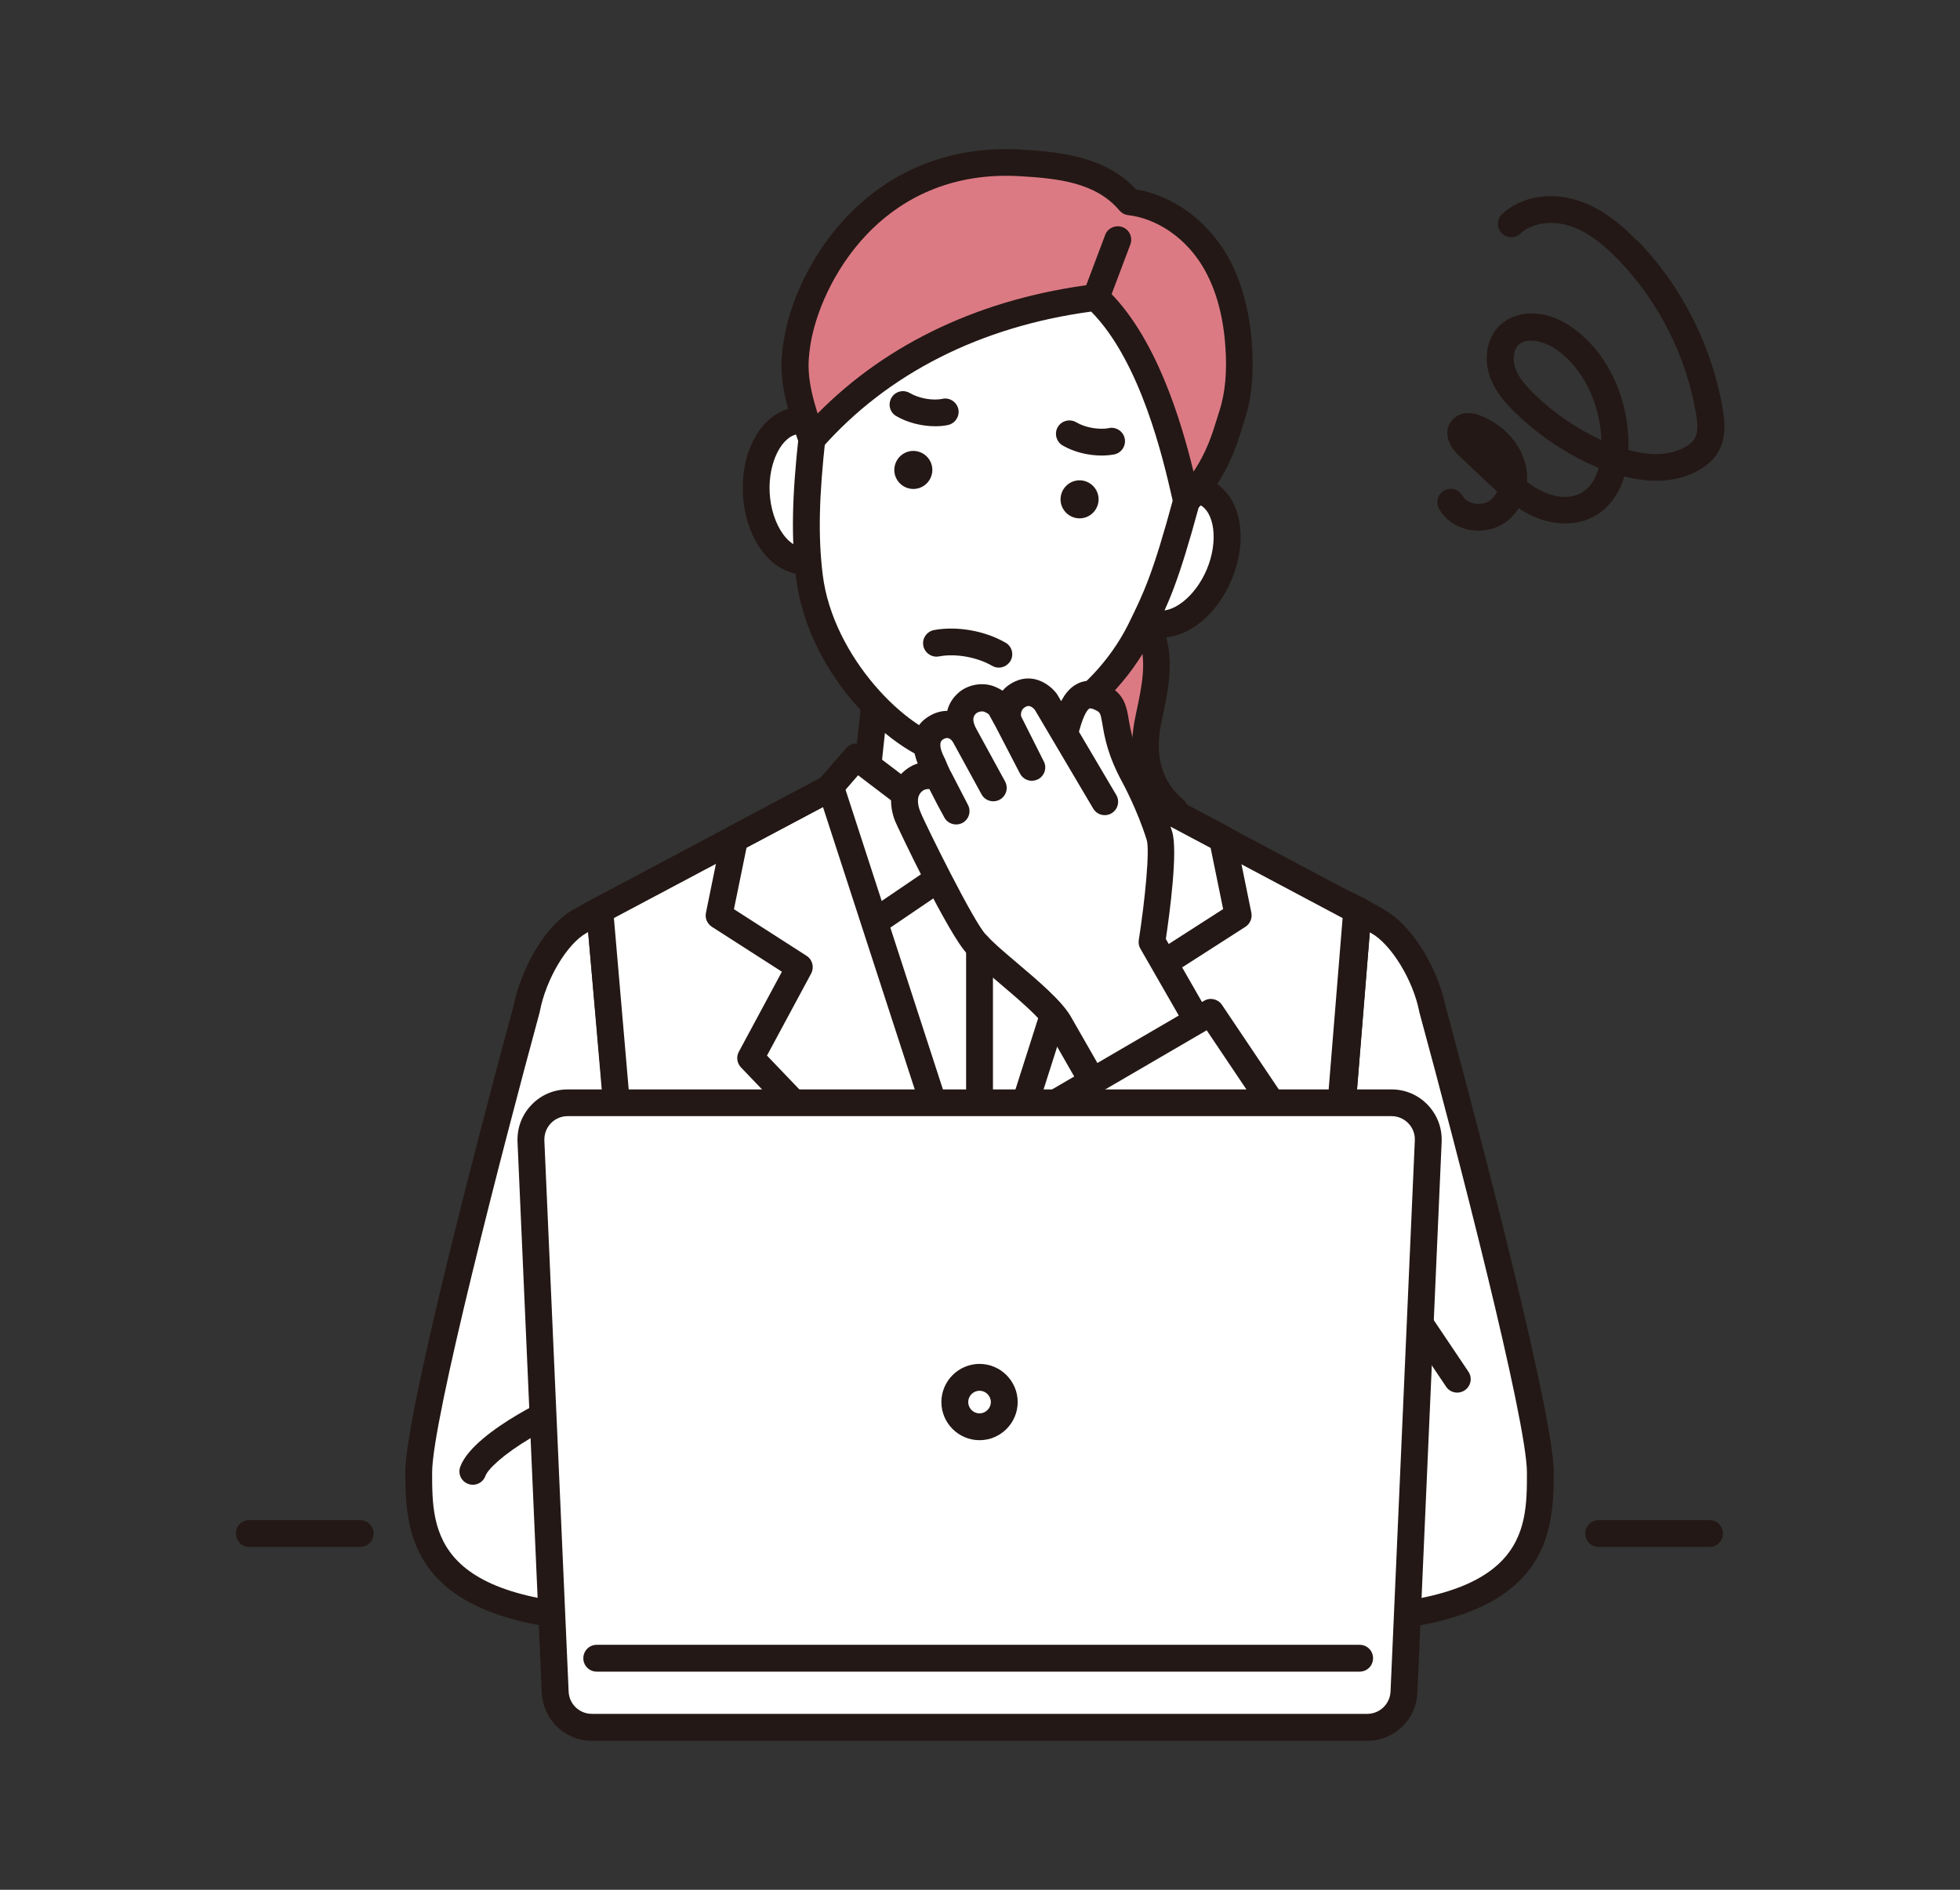 <?xml version="1.0" encoding="UTF-8"?>
<svg id="_レイヤー_2" data-name="レイヤー 2" xmlns="http://www.w3.org/2000/svg" xmlns:xlink="http://www.w3.org/1999/xlink" viewBox="0 0 168 162">
  <rect x="0" y="0" width="168" height="162" fill="#333333" stroke="none"/>
  <defs>
    <style>
      .cls-1 {
        fill: none;
      }

      .cls-2 {
        fill: #231815;
      }

      .cls-3 {
        fill: #fff;
      }

      .cls-4 {
        fill: #dc7a84;
      }

      .cls-5 {
        clip-path: url(#clippath);
      }
    </style>
    <clipPath id="clippath">
      <rect class="cls-1" width="168" height="162"/>
    </clipPath>
  </defs>
  <g id="_レイヤー_1-2" data-name="レイヤー 1">
    <g class="cls-5">
      <g>
        <g>
          <path class="cls-3" d="M118.09,78.98l-1.69-.94-3.13,38.53-.46,22.3c18.64,0,19.22-6.9,19.22-12.65s-9.25-39.72-9.25-39.72c-.57-2.95-2.61-6.37-4.69-7.52Z"/>
          <path class="cls-2" d="M118.65,77.97l-1.69-.94c-.34-.19-.76-.19-1.1,0-.34.18-.57.53-.6.92l-3.13,38.53c-.05.63.42,1.19,1.05,1.24.64.05,1.19-.42,1.24-1.05l2.99-36.75.12.07c1.71.95,3.6,4.04,4.12,6.73,0,.03.01.06.02.09,3.19,11.7,9.21,34.99,9.21,39.42,0,5.13,0,11.5-18.07,11.5-.64,0-1.15.51-1.15,1.15s.51,1.15,1.15,1.15c8.65,0,14.34-1.47,17.41-4.5,2.73-2.7,2.96-6.07,2.96-9.3,0-5.79-8.77-38.09-9.28-39.98-.58-2.96-2.7-6.84-5.25-8.26Z"/>
        </g>
        <g>
          <path class="cls-3" d="M51.41,78.04l-1.69.94c-2.07,1.15-4,4.57-4.57,7.52,0,0-9.25,33.96-9.25,39.72s.57,12.65,19.22,12.65l-.26-22.3-3.44-38.53Z"/>
          <path class="cls-2" d="M55.11,137.72c-18.07,0-18.07-6.38-18.07-11.5,0-4.43,6.03-27.72,9.21-39.42,0-.03.01-.06.02-.09.53-2.78,2.33-5.8,4-6.73l.14-.08,3.29,36.77c.06.63.62,1.1,1.25,1.04.63-.06,1.1-.62,1.04-1.25l-3.44-38.53c-.03-.39-.26-.73-.61-.91-.34-.18-.76-.18-1.1.01l-1.69.94c-2.56,1.43-4.55,5.31-5.13,8.26-.52,1.89-9.28,34.19-9.28,39.98,0,3.23.23,6.61,2.96,9.3,3.06,3.03,8.76,4.5,17.41,4.5.64,0,1.15-.51,1.15-1.15s-.51-1.15-1.15-1.15Z"/>
        </g>
        <g>
          <path class="cls-3" d="M40.53,126.13l9.96-6.2c-2.33.2-9.15,3.97-9.96,6.2Z"/>
          <path class="cls-2" d="M50.39,118.78c-1.59.14-4.24,1.43-6.04,2.5-1.91,1.13-4.31,2.83-4.9,4.46-.22.6.09,1.26.69,1.47.13.05.26.07.39.07.47,0,.91-.29,1.08-.76.21-.58,1.53-1.85,3.92-3.27,2.25-1.34,4.25-2.11,5.06-2.18.63-.06,1.1-.61,1.05-1.25-.06-.63-.61-1.1-1.25-1.05Z"/>
        </g>
        <g>
          <polygon class="cls-3" points="75.14 58.71 74.3 66.6 83.96 74.65 93.63 66.6 92.79 58.71 75.14 58.71"/>
          <path class="cls-2" d="M93.93,58.59c-.06-.58-.56-1.03-1.14-1.03h-17.65c-.59,0-1.08.44-1.14,1.03l-.84,7.89c-.04.38.11.76.41,1.01l9.67,8.06c.21.18.47.27.74.27s.52-.09.74-.27l9.67-8.06c.3-.25.45-.62.41-1.01l-.84-7.89ZM83.96,73.16l-8.46-7.05.67-6.25h15.59l.67,6.25-8.46,7.05Z"/>
        </g>
        <g>
          <g>
            <polygon class="cls-3" points="83.96 72.93 71.15 68.51 51.52 78.04 51.53 78.12 54.85 116.57 113.27 116.57 116.41 78.04 96.99 68.65 83.96 72.93"/>
            <path class="cls-2" d="M116.91,77l-19.41-9.39c-.27-.13-.58-.15-.86-.06l-12.66,4.16-12.44-4.3c-.29-.1-.6-.08-.88.05l-19.63,9.53c-.43.21-.68.66-.64,1.13l3.33,38.53c.05.6.55,1.05,1.14,1.05.03,0,.07,0,.1,0,.63-.05,1.1-.61,1.05-1.24l-3.26-37.74,18.49-8.98,12.36,4.27c.24.08.5.08.73,0l12.59-4.13,18.29,8.84-3.07,37.74c-.05.63.42,1.19,1.05,1.24.64.05,1.19-.42,1.24-1.05l3.13-38.53c.04-.47-.22-.92-.65-1.13Z"/>
          </g>
          <g>
            <g>
              <polygon class="cls-3" points="70.88 67.79 73.51 80.03 83.96 72.93 73.39 64.89 70.88 67.79"/>
              <path class="cls-2" d="M84.66,72.01l-10.57-8.04c-.48-.37-1.17-.3-1.56.16l-2.52,2.9c-.24.27-.33.64-.26,1l2.63,12.24c.08.37.34.68.7.83.14.06.28.08.43.08.23,0,.45-.07.65-.2l10.46-7.1c.31-.21.49-.55.5-.92.01-.37-.16-.72-.45-.95ZM74.27,78.12l-2.15-10.01,1.43-1.65,8.44,6.42-7.72,5.24Z"/>
            </g>
            <g>
              <polygon class="cls-3" points="83.96 72.93 94.42 80.03 97.05 67.79 94.54 64.89 83.96 72.93"/>
              <path class="cls-2" d="M95.41,64.13c-.4-.46-1.08-.53-1.56-.16l-10.57,8.04c-.29.22-.46.58-.45.95,0,.37.2.71.5.92l10.46,7.1c.19.13.42.2.65.2.14,0,.29-.03.43-.08.35-.14.62-.45.7-.83l2.63-12.24c.08-.35-.02-.72-.26-.99l-2.52-2.9ZM93.66,78.12l-7.72-5.24,8.44-6.42,1.43,1.65-2.15,10.01Z"/>
            </g>
          </g>
          <path class="cls-2" d="M83.96,71.78c-.64,0-1.15.51-1.15,1.15v33.87c0,.63.51,1.15,1.15,1.15s1.15-.51,1.15-1.15v-33.87c0-.63-.51-1.15-1.15-1.15Z"/>
        </g>
        <g>
          <polygon class="cls-3" points="83.96 106.8 71.2 67.52 51.41 78.04 51.41 78.12 54.73 116.57 113.16 116.57 116.29 78.04 96.49 67.52 83.96 106.8"/>
          <path class="cls-2" d="M116.83,77.02l-19.8-10.52c-.3-.16-.66-.18-.97-.05-.32.13-.56.39-.66.72l-11.44,35.88-11.66-35.89c-.1-.32-.35-.58-.66-.71-.31-.13-.67-.11-.97.05l-19.8,10.52c-.41.22-.65.65-.61,1.11l3.33,38.53c.05.6.55,1.05,1.14,1.05.03,0,.07,0,.1,0,.63-.05,1.1-.61,1.05-1.24l-3.26-37.77,17.92-9.52,12.34,37.98c.15.47.6.79,1.09.79h0c.5,0,.94-.32,1.09-.8l12.11-37.97,17.91,9.52-3.07,37.77c-.05.63.42,1.19,1.05,1.24.63.05,1.19-.42,1.24-1.05l3.13-38.53c.04-.46-.2-.89-.61-1.11Z"/>
        </g>
        <path class="cls-2" d="M65.73,90.51l3.8-7.06c.28-.53.11-1.19-.39-1.51l-6.23-4,1.08-5.28,7.76-4.12c.56-.3.77-.99.48-1.56-.3-.56-1-.77-1.55-.48l-8.24,4.38c-.3.16-.52.45-.59.79l-1.34,6.58c-.1.47.11.94.51,1.2l6,3.85-3.69,6.86c-.24.44-.16.98.18,1.34l15.42,16.1c.23.24.53.35.83.35.29,0,.57-.11.79-.32.46-.44.47-1.17.04-1.63l-14.84-15.5Z"/>
        <path class="cls-2" d="M105.9,71.66c-.07-.34-.28-.62-.59-.79l-8.24-4.38c-.56-.3-1.26-.09-1.55.48-.3.56-.09,1.26.48,1.56l7.76,4.12,1.08,5.28-6.23,4c-.51.32-.68.98-.39,1.51l3.8,7.06-14.84,15.5c-.44.46-.42,1.19.04,1.63.22.21.51.32.79.32.3,0,.6-.12.83-.35l15.42-16.1c.34-.36.42-.9.18-1.34l-3.69-6.86,6-3.85c.4-.26.6-.73.51-1.2l-1.34-6.58Z"/>
        <g>
          <g>
            <path class="cls-4" d="M98.42,61.68c.53-2.51,1.19-5.21.13-7.58,0,0-2-3.8-6.98.39-4.98,4.19-2.69,9.25.98,12.32,1.6,1.34,5.52,3.51,8.11,2.59-2.61-2.2-2.77-5.22-2.23-7.73Z"/>
            <path class="cls-2" d="M101.4,68.53c-1.83-1.55-2.46-3.77-1.85-6.61l.07-.35c.54-2.5,1.14-5.34-.02-7.94-.01-.02-.02-.04-.03-.07-.09-.18-.96-1.73-2.92-2.11-1.75-.34-3.71.38-5.82,2.16-2.14,1.8-3.28,3.98-3.28,6.29,0,2.69,1.55,5.53,4.25,7.79,1.1.92,4.43,3.08,7.47,3.08.61,0,1.2-.09,1.77-.28.39-.14.67-.47.75-.88.07-.41-.07-.82-.39-1.09ZM96.65,67.88c-1.45-.57-2.72-1.41-3.37-1.95-2.18-1.83-3.43-4.03-3.43-6.03,0-1.64.83-3.16,2.46-4.53,1.33-1.12,2.53-1.7,3.49-1.7.13,0,.26.01.39.03.82.15,1.26.77,1.35.92.83,1.91.33,4.23-.15,6.47l-.07.35c-.57,2.68-.25,5.03.94,6.93-.49-.1-1.03-.26-1.59-.48Z"/>
          </g>
          <g>
            <g>
              <path class="cls-3" d="M103.19,42.17c-.42-.18-.87-.24-1.33-.2l-3.39,11.28s.04.02.06.03c2.01.85,4.69-.96,5.98-4.03,1.29-3.07.7-6.24-1.31-7.09Z"/>
              <path class="cls-2" d="M103.64,41.11c-.59-.25-1.22-.34-1.89-.28-.63.06-1.1.62-1.04,1.25.06.63.62,1.1,1.25,1.04.28-.03.54.01.78.11,1.38.58,1.71,3.19.7,5.58-1,2.39-3.09,3.98-4.47,3.42-.55-.28-1.23-.07-1.52.48-.3.56-.1,1.26.46,1.56.05.03.1.05.16.08.49.2.99.3,1.51.3,2.28,0,4.71-1.91,5.98-4.94,1.56-3.71.71-7.49-1.93-8.59ZM99.01,52.25s0,0,0,0c0,0,0,0,0,0ZM99.01,52.25s0,0,0,0c0,0,0,0,0,0Z"/>
            </g>
            <g>
              <path class="cls-3" d="M64.83,42.27c.16,3.32,2.06,5.94,4.24,5.83.05,0,.09,0,.13-.01l.6-11.76c-.42-.2-.86-.3-1.32-.27-2.18.11-3.82,2.89-3.66,6.21Z"/>
              <path class="cls-2" d="M70.3,35.29c-.6-.29-1.23-.41-1.87-.38-2.86.14-4.95,3.4-4.75,7.42.09,1.83.65,3.54,1.58,4.82.98,1.35,2.31,2.1,3.68,2.1.06,0,.12,0,.18,0,.08,0,.15,0,.22-.02.63-.08,1.08-.65,1-1.28-.08-.63-.65-1.08-1.28-1-.01,0-.03,0-.05,0-.88.04-1.57-.71-1.89-1.16-.66-.91-1.08-2.21-1.15-3.58-.13-2.6,1.07-4.94,2.57-5.01.25-.01.52.04.77.16.57.27,1.26.03,1.53-.55.27-.57.03-1.26-.55-1.53Z"/>
            </g>
            <g>
              <path class="cls-3" d="M87.14,20.35c-17.02-3-17.33,15.96-17.33,15.96,0,0-.15.65-.19.98-.6,5.43-.64,8.93-.24,12.12.96,7.77,7.89,14.38,11.98,15.1,4.09.72,12.47-2.76,16.34-10.41,1.4-2.85,2.18-4.43,4-11.15.09-.32.11-.65.16-.97,0-.04.01-.07.02-.11,2.09-9.7,2.29-18.52-14.73-21.52Z"/>
              <path class="cls-2" d="M87.34,19.22c-5.1-.9-9.31-.01-12.51,2.63-5.65,4.66-6.13,13.14-6.17,14.32-.08.36-.17.86-.18,1-.6,5.37-.67,8.96-.24,12.39,1.05,8.49,8.47,15.3,12.92,16.09.43.08.88.11,1.36.11,2.25,0,5.01-.82,7.66-2.31,3.68-2.07,6.72-5.2,8.55-8.82,0,0,.01-.03.01-.03,1.43-2.92,2.22-4.52,4.07-11.34.08-.3.12-.59.15-.85.01-.09.02-.17.04-.28v-.05c1.17-5.41,1.84-11.03-1.12-15.43-2.5-3.71-7.25-6.14-14.54-7.43ZM100.75,41.63s-.01.06-.02.09v.08c-.03.1-.04.21-.05.31-.03.2-.05.38-.09.54-1.79,6.61-2.54,8.14-3.91,10.93-3.25,6.42-10.08,9.88-14.12,9.88-.36,0-.69-.03-1-.08-3.74-.66-10.16-7.01-11.04-14.1-.4-3.24-.33-6.67.25-11.85.02-.21.13-.71.16-.83h0c.02-.08.03-.17.03-.26,0-.08.21-8.49,5.34-12.72,2.66-2.19,6.24-2.91,10.64-2.13,6.64,1.17,10.9,3.28,13.03,6.45,2.35,3.49,2.01,8,.78,13.7Z"/>
            </g>
          </g>
          <g>
            <path class="cls-2" d="M80.81,34.19c-.89.17-2.03-.03-2.83-.5-.55-.32-1.25-.14-1.57.41-.32.55-.14,1.25.41,1.57.96.56,2.19.87,3.34.87.37,0,.73-.03,1.07-.1.62-.12,1.03-.72.92-1.34-.12-.62-.72-1.03-1.34-.92Z"/>
            <path class="cls-2" d="M95.08,36.7c-.9.16-2.06-.04-2.83-.5-.55-.32-1.25-.14-1.58.4-.32.55-.14,1.25.4,1.58.95.56,2.18.87,3.35.87.36,0,.72-.03,1.06-.09.62-.11,1.04-.71.93-1.34-.11-.62-.71-1.04-1.34-.93Z"/>
            <path class="cls-2" d="M86.18,55.09c-1.75-1.02-4.15-1.44-6.12-1.08-.62.12-1.04.72-.92,1.34.12.62.72,1.04,1.34.92,1.43-.27,3.26.06,4.55.8.18.11.38.16.58.16.4,0,.78-.21,1-.57.32-.55.13-1.25-.42-1.57Z"/>
            <path class="cls-2" d="M78.57,38.68c-.89-.16-1.73.44-1.89,1.32-.16.89.44,1.73,1.32,1.89.89.16,1.73-.44,1.89-1.32.16-.89-.44-1.73-1.32-1.89Z"/>
            <path class="cls-2" d="M92.82,41.2c-.89-.16-1.73.44-1.89,1.32-.16.89.44,1.73,1.32,1.89.89.16,1.73-.44,1.89-1.32.16-.89-.44-1.73-1.32-1.89Z"/>
          </g>
          <g>
            <path class="cls-4" d="M103.77,21.82c-1.54-2.32-4.08-4.16-6.96-4.5-2.37-2.8-6.08-3.16-9.43-3.35-12.5-.69-18.17,9.65-19.08,15.44-.35,2.24-.25,3.94,1.28,8.25,6.23-7.08,14.83-10.98,24.35-12.15,5.08,4.72,7.06,14.44,7.77,17.44,2.64-2.72,3.27-5.38,3.89-7.32.62-1.94.71-4,.57-6.02-.2-2.72-.85-5.48-2.39-7.79Z"/>
            <path class="cls-2" d="M104.73,21.18c-1.76-2.64-4.47-4.46-7.34-4.94-2.6-2.78-6.33-3.22-9.94-3.42-12.79-.71-19.22,9.69-20.28,16.41-.38,2.42-.28,4.27,1.33,8.81.14.38.47.67.87.74.4.08.81-.06,1.08-.37,5.62-6.38,13.59-10.42,23.08-11.7,4.27,4.33,6.18,12.7,6.92,15.91.05.21.09.41.13.58.1.41.41.73.81.85.1.03.2.04.31.04.31,0,.61-.12.83-.35,2.58-2.66,3.39-5.29,3.99-7.21.06-.19.12-.38.17-.56.6-1.86.8-3.98.62-6.46-.24-3.33-1.11-6.14-2.58-8.35ZM104.5,35.29c-.06.19-.12.38-.18.58-.41,1.33-.9,2.91-2.02,4.56-1.02-4.2-3.2-11.7-7.57-15.76-.21-.2-.49-.31-.78-.31-.05,0-.09,0-.14,0-9.57,1.18-17.73,5-23.73,11.09-.87-2.79-.89-4.14-.62-5.87.4-2.57,1.9-6.42,4.89-9.54,2.35-2.45,6.51-5.3,12.99-4.94,3.39.19,6.59.55,8.61,2.94.19.22.45.37.74.4,2.36.28,4.66,1.78,6.14,4,1.25,1.88,1.99,4.31,2.2,7.24.16,2.18-.01,4.01-.52,5.59Z"/>
          </g>
          <path class="cls-2" d="M96.21,19.47c-.59-.22-1.26.08-1.48.67l-1.87,4.96c-.22.59.08,1.26.67,1.48.13.05.27.07.41.07.46,0,.9-.28,1.08-.74l1.87-4.96c.22-.59-.08-1.26-.67-1.48Z"/>
        </g>
        <path class="cls-2" d="M30.87,130.31h-9.5c-.64,0-1.15.51-1.15,1.15s.51,1.15,1.15,1.15h9.5c.64,0,1.15-.51,1.15-1.15s-.51-1.15-1.15-1.15Z"/>
        <path class="cls-2" d="M146.53,130.31h-9.5c-.64,0-1.15.51-1.15,1.15s.51,1.15,1.15,1.15h9.5c.64,0,1.15-.51,1.15-1.15s-.51-1.15-1.15-1.15Z"/>
        <g>
          <g>
            <path class="cls-3" d="M80.44,66.65s0,0,0,0c.47.97,1.11,2.18,1.49,2.86l-1.48-2.86Z"/>
            <path class="cls-3" d="M99.37,71.63c-.71-2.32-1.83-4.53-2.16-5.13-2.3-4.19-1.04-5.7-2.63-6.62-1.95-1.13-2.74.47-3.35,2.97l3.44,5.83-4.17-7.06-.88-1.48s-.91-1.24-2.15-.68c-1.48.67-1.08,2.26-1.08,2.26l2.03,4.03-2.08-4-.59-1.07c-.2-.36-.55-.58-.93-.74-.63-.27-1.4-.11-1.89.27-.61.51-1.05,1.41-.29,2.8l2.46,4.5-2.46-4.5s-.9-1.52-2.41-.65c-.94.54-1.11,1.61-.31,3.14.1.27.29.68.51,1.14,0,0,0,0,0,0l1.48,2.86c-.39-.68-1.02-1.89-1.49-2.86-.07-.03-1.06-.46-1.97.13-.94.62-1.24,1.76-.7,3.16.28.74,4.77,9.99,5.96,11.03,1.23,1.47,5.86,4.75,7.02,6.72l3.35,5.86,9-5.2-4.38-7.63s1.15-7.43.64-9.08Z"/>
            <path class="cls-2" d="M99.93,80.49c.32-2.16,1.05-7.54.54-9.2-.69-2.24-1.77-4.48-2.25-5.35-1.08-1.98-1.3-3.29-1.47-4.25-.17-1.03-.35-2.09-1.6-2.81-.97-.56-1.87-.67-2.67-.33-.67.29-1.16.85-1.52,1.56l-.33-.56s-.04-.06-.06-.09c-.51-.69-1.9-1.8-3.55-1.05-.47.21-.83.49-1.09.8-.22-.15-.44-.25-.62-.33-.98-.42-2.21-.25-3.07.43,0,0-.01.01-.02.02-.54.45-.88,1-1.03,1.61-.47,0-.98.12-1.51.43-1.85,1.07-1.45,2.99-1.02,4.08-.26.08-.53.2-.8.38-1.42.93-1.86,2.67-1.15,4.53.15.39,4.62,9.84,6.2,11.41.56.65,1.56,1.5,2.72,2.48,1.58,1.34,3.55,3.01,4.15,4.02l3.35,5.86c.21.37.6.58,1,.58.19,0,.39-.05.57-.15.55-.32.74-1.02.43-1.57l-3.36-5.87c-.8-1.36-2.76-3.02-4.65-4.62-1.06-.9-2.06-1.75-2.49-2.26-.04-.04-.08-.08-.12-.12-.95-.88-5.24-9.54-5.64-10.57-.23-.59-.36-1.38.26-1.79.17-.11.37-.13.53-.12.46.92.98,1.9,1.29,2.45.31.55,1,.74,1.55.45.55-.3.76-.98.47-1.54l-1.48-2.86s-.02-.04-.04-.06c-.19-.4-.34-.74-.42-.95-.02-.04-.03-.09-.06-.13-.45-.87-.49-1.41-.13-1.62.15-.09.5-.29.84.23l2.45,4.48c.3.56,1,.76,1.56.46.38-.21.6-.6.6-1.01,0-.19-.05-.38-.14-.55l-2.46-4.5s0,0,0,0c-.49-.9-.17-1.2,0-1.35.17-.13.5-.21.71-.11.3.13.37.22.38.24l.58,1.06,2.07,3.99c.14.26.36.45.61.54,0,0,0,0,0,0,0,0,0,0,0,0,0,0,0,0,0,0,0,0,0,0,0,0h0c.12.04.24.07.37.07.18,0,.36-.03.54-.12,0,0,0,0,0,0,0,0,0,0,0,0,0,0,.01,0,.02,0,.09-.05.18-.11.25-.18.15-.14.25-.3.32-.49h0s0,0,0,0h0s0,0,0,0c0,0,0,0,0,0,0,0,0,0,0,0,0,0,0,0,0,0h0s0,0,0,0h0c.04-.14.06-.28.05-.42,0,0,0,0,0,0h0s0,0,0,0h0c0-.15-.05-.3-.12-.44,0,0,0,0,0,0l-1.95-3.88c-.03-.26,0-.64.45-.84.33-.15.64.18.73.29l5,8.46c.32.55,1.03.73,1.57.41.55-.32.73-1.03.41-1.57l-3.2-5.42c.45-1.68.81-1.96.92-2,.05-.02.25,0,.62.2.27.16.32.23.48,1.2.18,1.06.45,2.65,1.72,4.97.01.02,1.27,2.33,2.07,4.91.27.86-.14,5.12-.68,8.57-.04.26,0,.52.14.75l4.38,7.63c.32.55,1.02.74,1.57.43.55-.32.74-1.02.43-1.57l-4.18-7.29Z"/>
          </g>
          <path class="cls-2" d="M104.64,94.36l-6.11,3.52c-.55.32-.74,1.02-.42,1.57.21.37.6.58,1,.58.19,0,.39-.05.57-.15l6.11-3.52c.55-.32.74-1.02.42-1.57-.32-.55-1.02-.74-1.57-.42Z"/>
          <g>
            <polygon class="cls-3" points="89.4 95.17 107.79 128.93 124.91 118.22 103.79 86.78 89.4 95.17"/>
            <path class="cls-2" d="M104.74,86.14c-.34-.5-1.01-.66-1.53-.35l-14.39,8.39c-.54.31-.73,1-.43,1.54l18.39,33.77c.21.38.6.6,1.01.6.19,0,.37-.05.55-.14.56-.3.76-1,.46-1.56l-17.86-32.79,12.49-7.28,20.52,30.55c.35.53,1.07.67,1.6.31.53-.35.67-1.07.31-1.6l-21.12-31.44Z"/>
          </g>
        </g>
        <path class="cls-2" d="M140.34,20.66c-1.76-1.82-3.39-2.93-5.11-3.48-2.38-.76-4.86-.31-6.47,1.16-.47.43-.5,1.16-.07,1.62.43.47,1.16.5,1.62.07.99-.9,2.65-1.17,4.22-.67,1.35.43,2.67,1.34,4.16,2.88,3.48,3.59,5.85,8.29,6.68,13.22.13.76.21,1.54-.08,2.08-.21.39-.63.68-.95.84-1.46.77-3.22.62-4.76.19.01-.28.01-.56,0-.85-.14-4.04-1.96-7.66-4.87-9.68-2.56-1.78-5.01-1.3-6.2-.11-1.03,1.04-1.36,2.72-.82,4.3.45,1.34,1.41,2.39,2.2,3.15,2.07,2.02,4.48,3.61,7.14,4.73-.24.85-.68,1.7-1.52,2.16-.87.48-2.1.43-3.29-.14-.47-.22-.91-.51-1.34-.83.04-.6-.02-1.21-.21-1.8-.52-1.69-1.93-3.14-3.77-3.87-1.35-.54-2.11.05-2.37.32-.32.33-.49.77-.47,1.23.02.85.62,1.53.97,1.86l2.36,2.23c.3.28.61.58.94.87-.16.32-.39.6-.66.79-.37.25-.91.33-1.4.21-.24-.06-.69-.22-.91-.64-.31-.56-1-.76-1.56-.46-.56.3-.76,1-.46,1.56.48.88,1.33,1.51,2.39,1.77.33.08.66.12,1,.12.8,0,1.59-.23,2.23-.66.49-.33.89-.76,1.21-1.26.35.23.71.43,1.09.62,1.85.88,3.86.91,5.38.08,1.23-.67,2.12-1.88,2.59-3.43,2.37.61,4.49.47,6.21-.44.88-.46,1.53-1.07,1.91-1.8.61-1.15.5-2.43.31-3.54-.91-5.38-3.5-10.51-7.3-14.44ZM131.49,33.76c-.64-.62-1.33-1.37-1.62-2.24-.25-.73-.13-1.53.27-1.94.27-.27.65-.38,1.08-.38.7,0,1.52.3,2.17.75,2.26,1.57,3.74,4.54,3.88,7.78-2.13-.98-4.11-2.34-5.79-3.97Z"/>
        <g>
          <g>
            <path class="cls-3" d="M119.27,94.54H48.66c-1.8,0-3.23,1.5-3.15,3.29l2.08,47.22c.07,1.69,1.46,3.02,3.15,3.02h66.45c1.69,0,3.08-1.33,3.15-3.02l2.08-47.22c.08-1.8-1.36-3.29-3.15-3.29Z"/>
            <path class="cls-2" d="M119.27,93.39H48.66c-1.19,0-2.29.47-3.11,1.33-.82.86-1.24,1.98-1.19,3.17l2.08,47.22c.1,2.31,1.99,4.12,4.3,4.12h66.45c2.31,0,4.2-1.81,4.3-4.12l2.08-47.22c.05-1.18-.37-2.31-1.19-3.17-.82-.86-1.92-1.33-3.11-1.33ZM119.19,145c-.05,1.08-.93,1.92-2,1.92H50.74c-1.08,0-1.96-.84-2-1.92l-2.08-47.22c-.02-.55.17-1.08.55-1.48.38-.4.9-.62,1.45-.62h70.61c.55,0,1.07.22,1.45.62.38.4.58.92.55,1.48l-2.08,47.22Z"/>
          </g>
          <path class="cls-2" d="M116.54,141H51.15c-.64,0-1.15.51-1.15,1.15s.51,1.15,1.15,1.15h65.39c.64,0,1.15-.51,1.15-1.15s-.51-1.15-1.15-1.15Z"/>
          <g>
            <path class="cls-3" d="M83.96,118.07c-1.17,0-2.12.95-2.12,2.12s.95,2.12,2.12,2.12,2.12-.95,2.12-2.12-.95-2.12-2.12-2.12Z"/>
            <path class="cls-2" d="M83.96,116.92c-1.8,0-3.27,1.47-3.27,3.27s1.47,3.27,3.27,3.27,3.27-1.47,3.27-3.27-1.47-3.27-3.27-3.27ZM83.96,121.16c-.54,0-.97-.44-.97-.97s.44-.97.97-.97.97.44.97.97-.44.97-.97.97Z"/>
          </g>
        </g>
      </g>
    </g>
  </g>
</svg>
